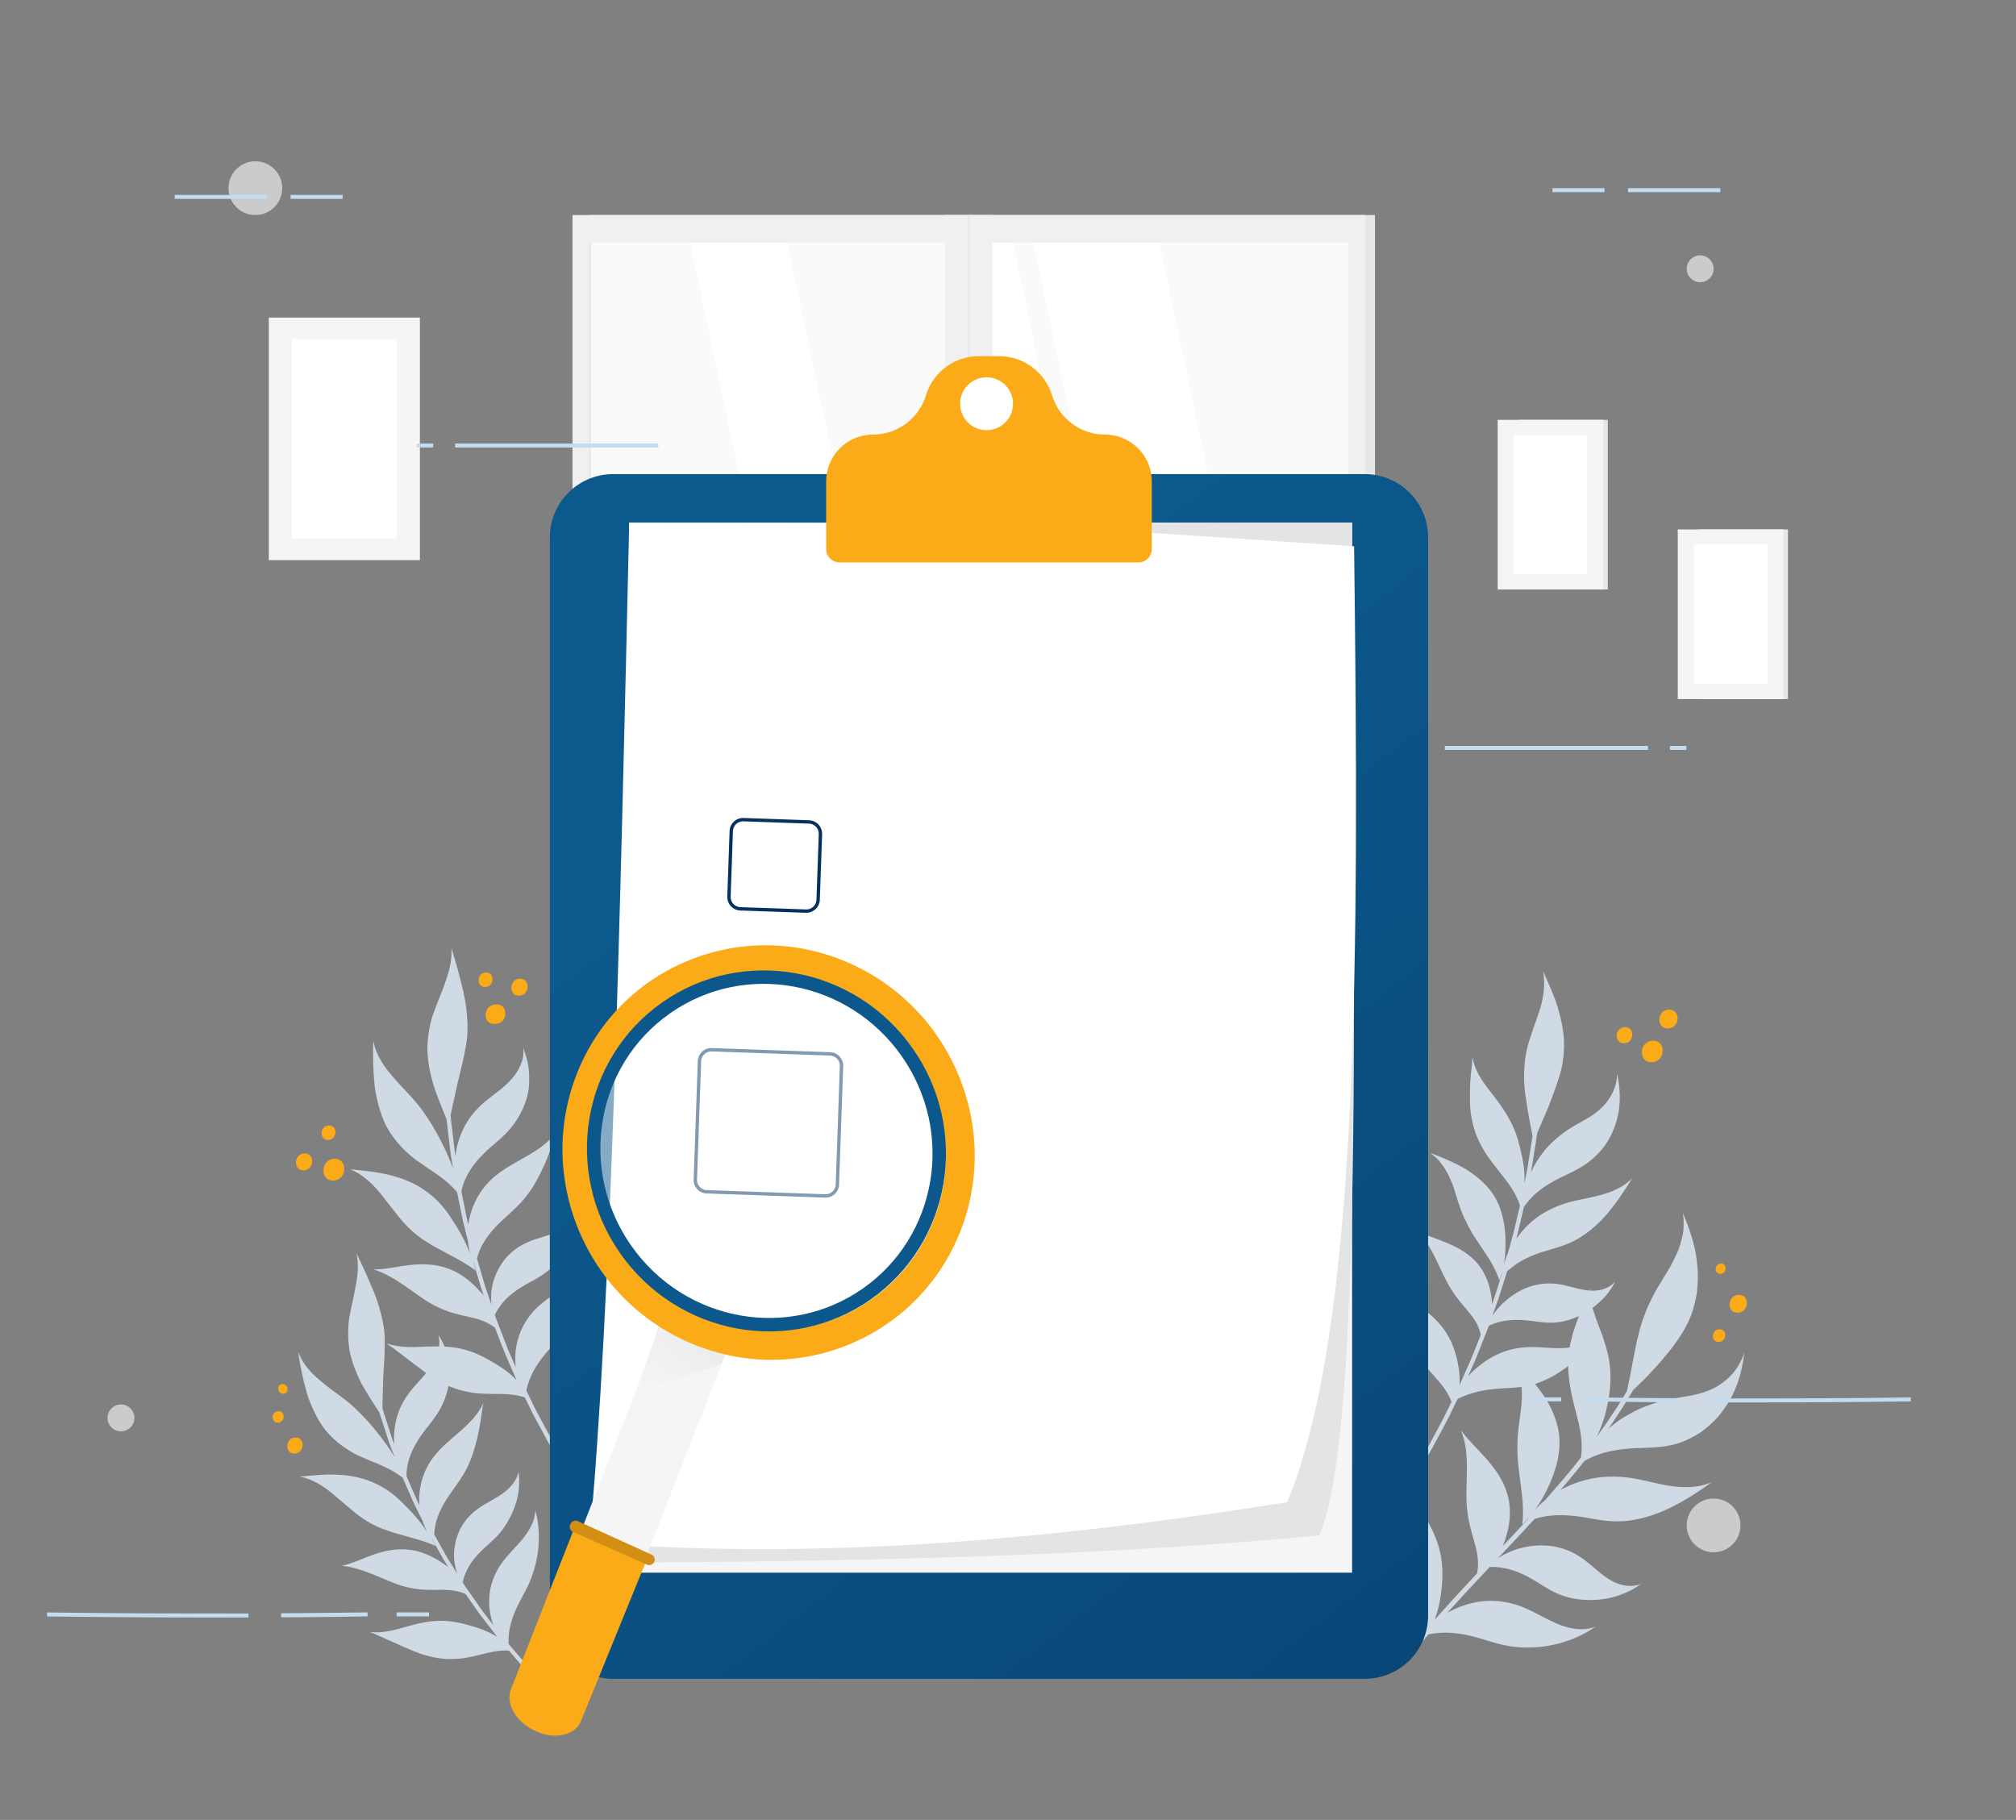 <svg width="288" height="260" viewBox="0 0 288 260" fill="none" xmlns="http://www.w3.org/2000/svg">
<rect x="0" y="0" width="288" height="260" fill="#808080" stroke="none"/>
<path d="M84.093 103.68L196.424 103.68V30.72L84.093 30.72L84.093 103.68Z" fill="#E7E7E7"/>
<path d="M81.784 103.68L195.006 103.68V30.72L81.784 30.72L81.784 103.68Z" fill="#F0F0F0"/>
<path d="M192.661 99.717V34.671L84.118 34.671V99.717H192.661Z" fill="#FAFAFA"/>
<path d="M179.34 99.717L165.619 34.671H147.62L161.342 99.717H179.34Z" fill="white"/>
<path d="M158.432 99.717L144.711 34.671H136.583L150.305 99.717H158.432Z" fill="white"/>
<path d="M126.185 99.717L112.463 34.671H98.579L112.313 99.717H126.185Z" fill="white"/>
<path d="M84.418 99.729V34.683H84.117V99.729H84.418Z" fill="#E7E7E7"/>
<path d="M135.028 103.68H141.776V30.72H135.028V103.68Z" fill="#F0F0F0"/>
<path d="M138.277 103.68H138.515V30.72H138.277V103.68Z" fill="#E7E7E7"/>
<path d="M216.83 84.214H229.686V59.982H216.83V84.214Z" fill="#E7E7E7"/>
<path d="M213.957 84.214H229.058V59.982H213.957V84.214Z" fill="#F5F5F5"/>
<path d="M226.751 82.069V62.151H216.253V82.069H226.751Z" fill="white"/>
<path d="M242.567 99.867H255.424V75.635H242.567V99.867Z" fill="#E7E7E7"/>
<path d="M239.682 99.867H254.783V75.635H239.682V99.867Z" fill="#F5F5F5"/>
<path d="M252.489 97.71V77.792H241.991V97.71H252.489Z" fill="white"/>
<path d="M38.399 80.024H59.985L59.985 45.369H38.399V80.024Z" fill="#F5F5F5"/>
<path d="M56.7 76.965V48.468H41.686V76.965H56.7Z" fill="white"/>
<path d="M36.48 30.72C38.6 30.72 40.319 29.001 40.319 26.88C40.319 24.759 38.6 23.04 36.48 23.04C34.359 23.04 32.639 24.759 32.639 26.88C32.639 29.001 34.359 30.72 36.48 30.72Z" fill="#CACBCC"/>
<path d="M17.28 204.48C18.341 204.48 19.201 203.62 19.201 202.56C19.201 201.5 18.341 200.64 17.28 200.64C16.22 200.64 15.361 201.5 15.361 202.56C15.361 203.62 16.22 204.48 17.28 204.48Z" fill="#CACBCC"/>
<path d="M244.8 221.76C246.921 221.76 248.64 220.041 248.64 217.92C248.64 215.799 246.921 214.08 244.8 214.08C242.68 214.08 240.96 215.799 240.96 217.92C240.96 220.041 242.68 221.76 244.8 221.76Z" fill="#CACBCC"/>
<path d="M242.88 40.32C243.941 40.32 244.8 39.46 244.8 38.4C244.8 37.34 243.941 36.48 242.88 36.48C241.82 36.48 240.96 37.34 240.96 38.4C240.96 39.46 241.82 40.32 242.88 40.32Z" fill="#CACBCC"/>
<path fill-rule="evenodd" clip-rule="evenodd" d="M81.459 174.905C80.888 175.379 80.223 175.743 79.549 176.023C78.189 176.588 76.737 176.865 75.358 177.468C74.534 177.826 73.716 178.33 72.983 178.995C71.798 180.057 70.911 181.549 70.435 183.213C70.162 184.244 70.097 185.339 70.192 186.377C70.192 186.377 70.053 185.968 69.846 185.355C69.743 185.048 69.622 184.691 69.492 184.307C69.36 183.925 69.223 183.516 69.109 183.1C68.624 181.443 68.141 179.786 68.141 179.786C68.37 178.82 68.803 177.948 69.305 177.165C69.809 176.382 70.4 175.684 71.025 175.04C71.571 174.486 72.15 173.97 72.727 173.441C73.016 173.177 73.3 172.911 73.586 172.635C73.876 172.357 74.162 172.071 74.439 171.77C75.12 171.033 75.715 170.226 76.233 169.388C76.491 168.97 76.73 168.543 76.951 168.114C77.171 167.685 77.37 167.253 77.58 166.818C77.988 165.947 78.335 165.074 78.652 164.205C78.81 163.77 78.961 163.336 79.107 162.904C79.25 162.473 79.429 162.038 79.585 161.609C79.106 162.29 78.495 162.895 77.84 163.438C77.177 163.983 76.438 164.471 75.689 164.917C74.191 165.812 72.607 166.583 71.193 167.651C70.772 167.968 70.36 168.32 69.97 168.706C69.59 169.091 69.23 169.51 68.897 169.966C68.391 170.659 67.959 171.437 67.618 172.277C67.284 173.115 67.003 174.023 66.906 174.948C66.906 174.948 66.834 174.656 66.726 174.217C66.635 173.775 66.515 173.184 66.395 172.594C66.154 171.413 65.914 170.233 65.914 170.233C65.97 169.932 66.039 169.643 66.121 169.363C66.213 169.082 66.316 168.81 66.43 168.548C66.656 168.023 66.923 167.534 67.22 167.076C67.814 166.16 68.528 165.365 69.279 164.634C69.828 164.1 70.44 163.594 71.056 163.057C71.669 162.521 72.278 161.956 72.839 161.305C73.519 160.521 74.104 159.618 74.572 158.629C75.069 157.633 75.4 156.556 75.526 155.525C75.597 155.006 75.597 154.496 75.606 153.993C75.61 153.49 75.575 152.996 75.507 152.512C75.374 151.544 75.092 150.618 74.752 149.749C74.949 151.368 74.144 152.998 73.026 154.21C71.938 155.453 70.626 156.274 69.374 157.308C68.621 157.937 67.894 158.665 67.229 159.538C66.211 160.929 65.409 162.767 65.103 164.733C65.085 164.871 65.076 165.011 65.063 165.15C65.063 165.15 65.048 165.059 65.023 164.9C64.994 164.741 64.963 164.513 64.933 164.238C64.868 163.689 64.782 162.958 64.695 162.226C64.609 161.494 64.522 160.762 64.457 160.213C64.424 159.939 64.398 159.71 64.389 159.549C64.377 159.388 64.37 159.296 64.37 159.296C64.59 158.297 64.81 157.297 65.031 156.294C65.137 155.798 65.242 155.302 65.349 154.804C65.472 154.309 65.595 153.812 65.719 153.314C65.931 152.448 66.145 151.584 66.316 150.714C66.397 150.28 66.478 149.844 66.56 149.405C66.637 148.967 66.698 148.526 66.738 148.081C66.841 147.007 66.781 145.926 66.689 144.852C66.608 143.779 66.43 142.711 66.192 141.66C66.079 141.135 65.923 140.612 65.806 140.094C65.683 139.575 65.547 139.058 65.405 138.542C65.12 137.509 64.805 136.477 64.491 135.436C64.557 136.39 64.449 137.336 64.236 138.266C64.128 138.731 63.995 139.192 63.843 139.647C63.684 140.101 63.527 140.551 63.373 140.994C63.052 141.877 62.688 142.748 62.341 143.633C62.168 144.075 61.998 144.521 61.841 144.974C61.691 145.427 61.572 145.888 61.463 146.357C61.205 147.486 61.069 148.663 61.052 149.841C61.079 151.617 61.45 153.356 61.928 155.036C62.484 156.712 63.161 158.329 63.792 159.894C63.792 159.894 64.002 161.672 64.213 163.449C64.266 163.894 64.319 164.338 64.369 164.754C64.435 165.168 64.497 165.555 64.551 165.886C64.657 166.549 64.728 166.991 64.728 166.991C64.519 166.35 64.266 165.711 63.979 165.08C63.694 164.448 63.42 163.819 63.1 163.208C62.257 161.537 61.268 159.908 60.235 158.49C59 156.82 57.519 155.46 56.277 154.01C55.651 153.292 55.029 152.532 54.5 151.661C54.235 151.226 53.993 150.764 53.786 150.266C53.591 149.768 53.443 149.234 53.336 148.657C53.32 149.165 53.305 149.671 53.29 150.176C53.296 150.682 53.301 151.187 53.306 151.695C53.33 152.718 53.387 153.773 53.491 154.82C53.535 155.343 53.619 155.867 53.725 156.388C53.827 156.91 53.946 157.43 54.086 157.944C54.37 158.973 54.717 159.98 55.207 160.926C55.514 161.488 55.863 162.029 56.238 162.53C56.603 163.019 56.991 163.478 57.39 163.901C58.047 164.589 58.709 165.173 59.416 165.697C60.125 166.221 60.839 166.691 61.54 167.159C62.225 167.613 62.898 168.079 63.528 168.591C64.16 169.103 64.736 169.665 65.292 170.302C65.292 170.302 65.653 172.072 66.013 173.841C66.096 174.285 66.208 174.722 66.311 175.133C66.412 175.543 66.507 175.927 66.588 176.256C66.751 176.913 66.859 177.351 66.859 177.351C66.921 178.002 67.033 178.643 67.208 179.251C66.688 177.829 65.986 176.423 65.118 175.058C64.199 173.55 63.154 172.042 61.731 170.848C60.862 170.129 59.975 169.532 58.999 169.058C58.034 168.583 57.023 168.222 56.021 167.957C54.01 167.421 52.003 167.239 50.009 167.044C51.68 167.681 53.101 168.999 54.264 170.397C54.556 170.747 54.829 171.105 55.105 171.463C55.384 171.819 55.664 172.176 55.942 172.532C56.492 173.241 57.031 173.938 57.6 174.578C58.288 175.35 59.004 176.036 59.802 176.63C61.082 177.597 62.441 178.311 63.83 179.045C65.196 179.78 66.672 180.536 67.946 181.521C67.84 181.078 67.707 180.637 67.558 180.197C67.609 180.308 67.659 180.418 67.708 180.528C67.708 180.528 68.042 181.671 68.376 182.813C68.541 183.385 68.707 183.957 68.858 184.377C69.001 184.8 69.097 185.082 69.097 185.082C68.865 184.8 68.624 184.523 68.364 184.263C67.218 183.03 65.839 181.922 64.198 181.289C63.232 180.916 62.26 180.726 61.322 180.652C60.39 180.576 59.477 180.62 58.61 180.717C56.864 180.908 55.209 181.332 53.378 181.368C54.139 181.582 54.867 181.911 55.577 182.304C56.306 182.692 57.015 183.146 57.712 183.619C59.095 184.558 60.399 185.586 61.721 186.325C62.123 186.546 62.525 186.74 62.916 186.909C63.291 187.079 63.667 187.225 64.04 187.357C65.255 187.784 66.442 187.983 67.656 188.285C68.174 188.416 68.699 188.58 69.207 188.805C69.727 189.025 70.237 189.304 70.704 189.671C70.704 189.671 70.887 190.143 71.16 190.852C71.44 191.558 71.78 192.512 72.178 193.443C72.985 195.3 73.793 197.158 73.793 197.158C73.003 196.341 72.055 195.606 71.041 194.982C69.525 194.048 67.959 193.215 66.293 192.785C64.32 192.272 62.451 192.313 60.673 192.386C58.889 192.456 57.144 192.57 55.207 191.926C55.959 192.413 56.653 192.96 57.387 193.514C58.109 194.066 58.85 194.633 59.603 195.209C60.343 195.771 61.095 196.322 61.862 196.82C62.631 197.317 63.456 197.744 64.271 198.087C65.267 198.497 66.237 198.747 67.158 198.909C68.678 199.163 70.056 199.131 71.499 199.142C72.654 199.156 73.836 199.252 74.977 199.633C74.977 199.633 75.315 200.329 75.823 201.373C76.066 201.9 76.397 202.49 76.741 203.129C77.085 203.767 77.453 204.448 77.821 205.128C78.005 205.468 78.189 205.809 78.37 206.144C78.556 206.476 78.755 206.794 78.939 207.106C79.311 207.729 79.659 208.31 79.957 208.808C80.552 209.804 80.949 210.468 80.949 210.468L81.477 210.137C81.477 210.137 81.056 209.434 80.426 208.379C79.8 207.322 78.929 205.933 78.177 204.477C77.404 203.032 76.596 201.606 76.085 200.488C75.548 199.383 75.189 198.646 75.189 198.646C75.59 196.699 76.569 195.074 77.695 193.665C78.641 192.49 79.721 191.454 80.621 190.251C80.897 189.884 81.152 189.501 81.403 189.098C81.658 188.693 81.898 188.273 82.12 187.842C82.564 186.98 82.937 186.074 83.224 185.153C83.367 184.695 83.487 184.233 83.583 183.772C83.686 183.309 83.783 182.84 83.846 182.379C83.976 181.456 84.008 180.552 83.934 179.696C83.631 181.211 82.401 182.55 81.092 183.554C79.778 184.574 78.291 185.385 77.02 186.521C76.255 187.201 75.553 188.03 74.988 188.99C74.074 190.532 73.561 192.426 73.614 194.307C73.616 194.647 73.641 194.986 73.675 195.325C73.675 195.325 73.478 194.871 73.183 194.192C73.035 193.851 72.862 193.455 72.677 193.03C72.492 192.605 72.328 192.138 72.146 191.679C71.79 190.756 71.435 189.834 71.168 189.142C71.035 188.796 70.924 188.508 70.846 188.306C70.775 188.102 70.735 187.985 70.735 187.985C70.719 187.932 70.704 187.881 70.688 187.828C71.59 186.003 72.956 184.836 74.42 183.925C75.543 183.231 76.742 182.687 77.814 181.907C78.477 181.427 79.094 180.846 79.678 180.186C80.267 179.525 80.802 178.79 81.252 178.012C81.701 177.239 82.055 176.423 82.292 175.612C82.352 175.409 82.402 175.207 82.449 175.004C82.502 174.8 82.546 174.597 82.584 174.396C82.658 173.992 82.7 173.595 82.708 173.21C82.486 173.852 82.025 174.434 81.459 174.905Z" fill="#CFDAE4"/>
<path fill-rule="evenodd" clip-rule="evenodd" d="M72.702 235.811C72.702 235.811 73.176 236.363 73.886 237.191C74.232 237.614 74.68 238.066 75.148 238.561C75.224 238.641 75.305 238.726 75.382 238.807L76.129 238.742C75.294 237.869 74.489 237.035 73.913 236.323C73.161 235.448 72.66 234.864 72.66 234.864C72.557 233.003 73.078 231.294 73.779 229.756C74.371 228.471 75.118 227.283 75.669 225.991C75.838 225.596 75.984 225.194 76.123 224.773C76.267 224.349 76.394 223.915 76.503 223.476C76.721 222.598 76.867 221.7 76.931 220.809C76.964 220.366 76.976 219.926 76.965 219.493C76.962 219.055 76.955 218.611 76.918 218.185C76.847 217.329 76.692 216.514 76.449 215.768C76.482 217.186 75.638 218.661 74.656 219.857C73.674 221.069 72.489 222.137 71.579 223.447C71.03 224.233 70.572 225.142 70.269 226.14C69.777 227.745 69.728 229.59 70.214 231.286C70.295 231.595 70.395 231.898 70.505 232.198C70.505 232.198 70.221 231.831 69.794 231.28C69.581 231.005 69.333 230.684 69.066 230.34C68.799 229.996 68.547 229.606 68.278 229.228C67.746 228.466 67.216 227.705 66.818 227.133C66.619 226.848 66.453 226.61 66.337 226.443C66.228 226.272 66.165 226.174 66.165 226.174L66.088 226.04C66.514 224.174 67.512 222.814 68.654 221.668C69.531 220.793 70.511 220.038 71.326 219.099C71.83 218.521 72.271 217.864 72.669 217.143C73.073 216.418 73.412 215.641 73.667 214.845C73.923 214.054 74.084 213.248 74.139 212.472C74.16 212.087 74.172 211.701 74.168 211.322C74.158 210.945 74.121 210.581 74.054 210.235C73.974 210.855 73.666 211.474 73.239 212.016C72.809 212.562 72.273 213.03 71.713 213.424C70.584 214.22 69.311 214.776 68.171 215.611C67.491 216.108 66.845 216.737 66.311 217.496C65.447 218.71 64.945 220.258 64.859 221.882C64.831 222.881 65.008 223.894 65.32 224.823C65.32 224.823 65.105 224.479 64.783 223.964C64.621 223.706 64.433 223.405 64.232 223.083C64.028 222.763 63.814 222.418 63.623 222.061C62.832 220.646 62.041 219.231 62.041 219.231C62.047 218.3 62.269 217.41 62.57 216.592C62.873 215.772 63.274 215.013 63.719 214.3C64.108 213.683 64.536 213.096 64.96 212.499C65.377 211.905 65.807 211.295 66.204 210.636C67.18 209.018 67.751 207.247 68.148 205.535C68.364 204.67 68.524 203.816 68.657 202.974C68.718 202.557 68.778 202.138 68.84 201.719C68.892 201.305 68.983 200.88 69.052 200.466C68.391 201.872 67.289 203.085 66.063 204.184C64.851 205.279 63.537 206.284 62.437 207.53C62.11 207.9 61.797 208.301 61.511 208.73C61.237 209.155 60.987 209.608 60.77 210.089C60.439 210.823 60.195 211.619 60.045 212.457C59.904 213.291 59.82 214.183 59.922 215.049C59.922 215.049 59.796 214.795 59.607 214.415C59.438 214.026 59.211 213.508 58.985 212.989C58.532 211.952 58.08 210.915 58.08 210.915C58.073 210.628 58.079 210.35 58.1 210.077C58.131 209.8 58.175 209.53 58.229 209.268C58.338 208.741 58.491 208.242 58.678 207.766C59.052 206.812 59.559 205.949 60.114 205.14C60.519 204.55 60.99 203.973 61.461 203.369C61.928 202.766 62.388 202.138 62.789 201.443C63.276 200.605 63.653 199.679 63.91 198.7C64.199 197.707 64.321 196.673 64.261 195.72C64.239 195.238 64.148 194.778 64.075 194.321C63.997 193.865 63.884 193.424 63.742 192.998C63.461 192.145 63.047 191.354 62.592 190.623C63.038 192.057 62.563 193.667 61.729 194.962C60.935 196.279 59.868 197.256 58.891 198.423C58.305 199.131 57.761 199.928 57.301 200.849C56.615 202.307 56.208 204.144 56.287 206.012C56.297 206.142 56.315 206.273 56.329 206.403C56.329 206.403 56.298 206.322 56.245 206.181C56.188 206.04 56.116 205.836 56.04 205.588C55.88 205.095 55.666 204.436 55.453 203.778C55.24 203.119 55.027 202.461 54.867 201.967C54.786 201.72 54.72 201.514 54.684 201.367C54.645 201.221 54.623 201.137 54.623 201.137C54.651 200.176 54.679 199.216 54.707 198.253C54.718 197.778 54.729 197.302 54.74 196.826C54.771 196.348 54.801 195.869 54.833 195.39C54.884 194.556 54.937 193.724 54.949 192.896L54.95 192.275L54.961 191.65C54.962 191.234 54.948 190.818 54.914 190.402C54.839 189.396 54.607 188.412 54.356 187.437C54.117 186.46 53.791 185.502 53.409 184.568C53.226 184.1 52.997 183.64 52.816 183.178C52.626 182.717 52.426 182.258 52.219 181.801C51.805 180.886 51.364 179.974 50.922 179.051C51.121 179.928 51.158 180.821 51.094 181.715C51.042 182.609 50.835 183.507 50.695 184.374C50.532 185.243 50.328 186.106 50.142 186.982C50.049 187.42 49.96 187.861 49.884 188.307C49.816 188.751 49.782 189.197 49.755 189.651C49.698 190.74 49.763 191.857 49.937 192.954C50.258 194.599 50.896 196.152 51.621 197.627C52.429 199.083 53.338 200.459 54.196 201.792C54.196 201.792 54.714 203.393 55.232 204.994C55.363 205.394 55.493 205.794 55.615 206.169C55.755 206.537 55.885 206.881 55.997 207.176C56.221 207.766 56.369 208.16 56.369 208.16C56.056 207.609 55.701 207.068 55.318 206.541C54.936 206.013 54.571 205.481 54.163 204.976C53.081 203.586 51.867 202.259 50.667 201.123C49.235 199.79 47.617 198.781 46.227 197.635C45.526 197.069 44.822 196.462 44.184 195.734C43.866 195.371 43.563 194.977 43.286 194.544C43.023 194.108 42.8 193.63 42.606 193.105C42.675 193.585 42.744 194.063 42.813 194.541C42.904 195.015 42.995 195.488 43.086 195.964C43.283 196.92 43.517 197.901 43.793 198.866C43.922 199.35 44.093 199.826 44.284 200.296C44.472 200.767 44.675 201.234 44.896 201.691C45.342 202.603 45.841 203.486 46.465 204.283C46.853 204.753 47.276 205.194 47.714 205.594C48.142 205.984 48.585 206.341 49.031 206.662C49.765 207.183 50.479 207.605 51.232 207.96C51.985 208.313 52.733 208.615 53.468 208.916C54.185 209.207 54.893 209.51 55.57 209.862C56.249 210.214 56.883 210.623 57.522 211.1C57.522 211.1 58.201 212.655 58.88 214.211C59.213 214.992 59.622 215.737 59.895 216.312C60.178 216.882 60.367 217.262 60.367 217.262C60.556 217.847 60.788 218.413 61.073 218.935C60.307 217.736 59.377 216.588 58.302 215.509C57.155 214.305 55.901 213.118 54.354 212.292C53.41 211.796 52.484 211.41 51.494 211.155C50.514 210.896 49.514 210.751 48.54 210.691C46.584 210.568 44.699 210.768 42.822 210.952C44.488 211.243 46.054 212.211 47.396 213.297C47.733 213.569 48.054 213.851 48.379 214.132C48.708 214.411 49.037 214.69 49.364 214.967C50.013 215.521 50.648 216.065 51.301 216.549C52.089 217.132 52.882 217.628 53.741 218.018C55.117 218.658 56.511 219.045 57.936 219.438C59.337 219.839 60.854 220.224 62.227 220.86C62.037 220.476 61.822 220.1 61.593 219.728C61.663 219.82 61.732 219.91 61.801 220C61.801 220 62.347 220.977 62.893 221.954C63.164 222.443 63.435 222.932 63.667 223.283C63.889 223.639 64.038 223.876 64.038 223.876C63.765 223.668 63.484 223.467 63.189 223.284C61.878 222.4 60.384 221.671 58.744 221.428C57.779 221.285 56.845 221.31 55.969 221.434C55.099 221.554 54.271 221.78 53.496 222.045C51.934 222.576 50.505 223.305 48.83 223.705C49.574 223.753 50.313 223.913 51.047 224.135C51.801 224.348 52.55 224.624 53.292 224.92C54.767 225.506 56.182 226.188 57.555 226.591C57.972 226.709 58.383 226.803 58.78 226.876C59.161 226.952 59.538 227.006 59.908 227.049C61.115 227.182 62.244 227.108 63.42 227.121C63.922 227.129 64.437 227.165 64.95 227.26C65.475 227.346 66.003 227.487 66.512 227.719C66.512 227.719 66.784 228.109 67.193 228.695C67.608 229.275 68.129 230.073 68.706 230.83C69.871 232.336 71.037 233.841 71.037 233.841C70.129 233.281 69.096 232.829 68.026 232.492C66.423 231.99 64.809 231.575 63.187 231.549C61.267 231.516 59.565 231.961 57.952 232.416C56.331 232.868 54.763 233.348 52.839 233.161C53.641 233.454 54.399 233.816 55.201 234.17C55.993 234.525 56.803 234.889 57.627 235.258C58.436 235.616 59.253 235.96 60.07 236.25C60.889 236.539 61.749 236.746 62.575 236.877C63.584 237.029 64.529 237.038 65.407 236.976C66.855 236.861 68.099 236.516 69.419 236.187C70.475 235.928 71.574 235.736 72.702 235.811Z" fill="#CFDAE4"/>
<path fill-rule="evenodd" clip-rule="evenodd" d="M70.85 143.503L70.668 143.519C68.91 143.673 68.936 146.433 70.71 146.278L70.892 146.262C72.65 146.108 72.625 143.348 70.85 143.503Z" fill="#FBAB18"/>
<path fill-rule="evenodd" clip-rule="evenodd" d="M69.35 138.933C68.032 139.048 68.051 141.117 69.382 141.001C70.699 140.886 70.68 138.816 69.35 138.933Z" fill="#FBAB18"/>
<path fill-rule="evenodd" clip-rule="evenodd" d="M74.191 139.821C72.654 139.956 72.676 142.37 74.228 142.234C75.765 142.099 75.743 139.685 74.191 139.821Z" fill="#FBAB18"/>
<path fill-rule="evenodd" clip-rule="evenodd" d="M47.668 165.547C45.691 165.72 45.719 168.826 47.716 168.651C49.693 168.478 49.664 165.373 47.668 165.547Z" fill="#FBAB18"/>
<path fill-rule="evenodd" clip-rule="evenodd" d="M43.42 164.78C41.882 164.915 41.904 167.329 43.457 167.193C44.994 167.058 44.972 164.644 43.42 164.78Z" fill="#FBAB18"/>
<path fill-rule="evenodd" clip-rule="evenodd" d="M46.917 160.787C45.6 160.902 45.618 162.972 46.949 162.855C48.266 162.74 48.248 160.671 46.917 160.787Z" fill="#FBAB18"/>
<path fill-rule="evenodd" clip-rule="evenodd" d="M42.12 205.36C40.658 205.488 40.679 207.784 42.155 207.655C43.617 207.527 43.596 205.231 42.12 205.36Z" fill="#FBAB18"/>
<path fill-rule="evenodd" clip-rule="evenodd" d="M39.724 201.606C38.68 201.697 38.696 203.337 39.75 203.245C40.794 203.153 40.779 201.514 39.724 201.606Z" fill="#FBAB18"/>
<path fill-rule="evenodd" clip-rule="evenodd" d="M39.747 198.367L39.758 198.493C39.831 199.328 41.143 199.316 41.069 198.473L41.058 198.347C40.985 197.512 39.673 197.524 39.747 198.367Z" fill="#FBAB18"/>
<path fill-rule="evenodd" clip-rule="evenodd" d="M228.815 184.237C228.099 184.425 227.352 184.425 226.64 184.33C225.215 184.136 223.888 183.605 222.43 183.421C221.562 183.307 220.614 183.327 219.651 183.516C218.101 183.812 216.568 184.587 215.292 185.665C214.459 186.329 213.744 187.131 213.195 187.978C213.195 187.978 213.335 187.583 213.546 186.992C213.748 186.397 214.056 185.617 214.298 184.816C214.8 183.218 215.303 181.621 215.303 181.621C216.036 180.961 216.782 180.429 217.583 179.999C218.382 179.568 219.218 179.233 220.061 178.947C221.516 178.459 223.067 178.135 224.536 177.432C226.349 176.575 228.044 175.18 229.445 173.582C230.136 172.779 230.779 171.925 231.397 171.043C232.017 170.162 232.614 169.253 233.16 168.327C231.887 169.654 230.124 170.34 228.449 170.78C226.764 171.218 225.054 171.447 223.404 171.982C222.913 172.14 222.422 172.331 221.933 172.555C221.434 172.778 220.939 173.034 220.455 173.326C219.719 173.773 219.018 174.308 218.375 174.919C217.725 175.527 217.165 176.219 216.614 176.958C216.614 176.958 216.691 176.676 216.807 176.253C216.907 175.826 217.041 175.257 217.174 174.688C217.441 173.55 217.709 172.412 217.709 172.412C217.88 172.168 218.061 171.936 218.246 171.716C218.423 171.494 218.608 171.283 218.799 171.083C219.18 170.683 219.587 170.325 220.012 169.998C220.863 169.343 221.787 168.815 222.727 168.336C224.126 167.641 225.574 167.052 226.997 165.976C227.846 165.326 228.672 164.497 229.369 163.504C230.046 162.506 230.587 161.34 230.925 160.177C231.091 159.592 231.236 159.006 231.301 158.419C231.37 157.833 231.4 157.251 231.396 156.678C231.386 155.532 231.255 154.425 231.01 153.395C231.02 155.29 230.017 157.094 228.801 158.267C227.543 159.479 226.102 160.116 224.718 160.939C223.878 161.439 223.05 162.025 222.249 162.739C220.914 163.876 219.693 165.41 218.877 167.141C218.814 167.263 218.758 167.388 218.699 167.512C218.699 167.512 218.717 167.424 218.747 167.27C218.78 167.117 218.818 166.897 218.858 166.632C218.941 166.102 219.053 165.396 219.164 164.69C219.276 163.984 219.388 163.278 219.471 162.748C219.514 162.483 219.548 162.262 219.564 162.106C219.582 161.951 219.593 161.862 219.593 161.862C219.997 160.956 220.395 160.041 220.788 159.115C220.982 158.651 221.176 158.185 221.371 157.719C221.545 157.247 221.72 156.774 221.895 156.299C222.5 154.638 223.136 152.936 223.326 151.132C223.45 150.043 223.48 148.942 223.363 147.852C223.238 146.762 223.02 145.687 222.743 144.649C222.481 143.611 222.1 142.607 221.697 141.627C221.296 140.647 220.866 139.691 220.438 138.746C220.617 139.648 220.631 140.576 220.539 141.495C220.439 142.414 220.274 143.322 219.986 144.189C219.714 145.057 219.401 145.901 219.104 146.746C218.956 147.169 218.812 147.591 218.679 148.017C218.54 148.442 218.395 148.871 218.278 149.307C217.991 150.354 217.822 151.435 217.767 152.524C217.638 154.164 217.78 155.795 218.065 157.429C218.284 159.056 218.634 160.685 218.932 162.299C218.932 162.299 218.663 163.997 218.395 165.695C218.328 166.119 218.26 166.543 218.197 166.942C218.119 167.337 218.047 167.706 217.985 168.022C217.861 168.655 217.778 169.077 217.778 169.077C217.802 168.429 217.784 167.773 217.731 167.119C217.677 166.464 217.552 165.807 217.422 165.168C217.066 163.422 216.6 161.736 215.822 160.267C214.929 158.537 213.843 157.136 212.747 155.746C212.22 155.057 211.699 154.354 211.276 153.586C211.064 153.202 210.877 152.802 210.727 152.38C210.565 151.957 210.428 151.511 210.342 151.036C210.314 151.449 210.285 151.86 210.257 152.271C210.212 152.682 210.167 153.092 210.122 153.504C210.043 154.336 209.994 155.195 209.99 156.058C209.995 156.919 209.973 157.791 210.074 158.67C210.16 159.547 210.343 160.43 210.609 161.303C210.762 161.822 210.959 162.339 211.187 162.836C211.41 163.322 211.66 163.795 211.928 164.247C212.363 164.985 212.863 165.662 213.348 166.305C213.831 166.948 214.332 167.563 214.82 168.187C215.297 168.795 215.757 169.422 216.159 170.091C216.561 170.759 216.917 171.472 217.13 172.237C217.13 172.237 216.734 173.926 216.337 175.614C216.144 176.46 215.889 177.289 215.725 177.919C215.553 178.546 215.438 178.964 215.438 178.964C215.181 179.536 214.985 180.126 214.832 180.713C215.078 179.278 215.135 177.767 215.036 176.257C214.902 174.59 214.534 172.879 213.753 171.374C212.788 169.549 211.185 168.138 209.527 167.113C207.853 166.08 206.065 165.377 204.286 164.691C205.637 165.599 206.544 166.987 207.176 168.419C207.334 168.776 207.481 169.139 207.611 169.503C207.733 169.864 207.847 170.227 207.959 170.59C208.183 171.316 208.4 172.041 208.662 172.747C208.977 173.599 209.369 174.421 209.764 175.201C210.43 176.473 211.262 177.637 212.099 178.881C212.953 180.125 213.698 181.442 214.212 182.916C214.364 182.506 214.492 182.082 214.608 181.652C214.589 181.768 214.571 181.882 214.553 181.996C214.553 181.996 214.21 183.087 213.867 184.178C213.696 184.723 213.527 185.269 213.376 185.671C213.232 186.075 213.136 186.344 213.136 186.344C213.128 185.995 213.108 185.648 213.063 185.303C212.853 183.698 212.294 182.087 211.296 180.786C210.113 179.25 208.497 178.335 206.94 177.663C205.377 176.989 203.79 176.523 202.212 175.735C202.771 176.211 203.254 176.757 203.685 177.349C204.1 177.937 204.463 178.57 204.802 179.223C205.467 180.517 206.043 181.896 206.695 183.11C206.884 183.473 207.087 183.822 207.296 184.152C207.491 184.473 207.699 184.783 207.911 185.084C208.606 186.063 209.4 186.897 210.144 187.847C210.461 188.254 210.761 188.696 211.011 189.177C211.25 189.654 211.432 190.169 211.528 190.729C211.528 190.729 211.348 191.181 211.078 191.859C210.802 192.533 210.463 193.446 210.074 194.337C209.288 196.116 208.501 197.895 208.501 197.895C208.567 196.792 208.464 195.646 208.224 194.555C207.91 192.94 207.274 191.338 206.352 190.019C205.249 188.45 203.848 187.366 202.485 186.375C201.136 185.391 199.698 184.438 198.538 183.024C198.857 183.702 199.139 184.413 199.361 185.131C199.583 185.849 199.783 186.589 199.998 187.351C200.208 188.103 200.428 188.871 200.684 189.632C200.938 190.393 201.193 191.133 201.533 191.854C201.943 192.725 202.431 193.513 202.938 194.234C203.77 195.412 204.739 196.392 205.609 197.424C206.315 198.258 206.966 199.18 207.36 200.27C207.36 200.27 207.034 200.937 206.545 201.939C206.06 202.943 205.329 204.237 204.636 205.551C204.461 205.879 204.286 206.206 204.113 206.529C203.936 206.849 203.748 207.155 203.574 207.457C203.222 208.058 202.894 208.619 202.612 209.099C202.049 210.061 201.673 210.702 201.673 210.702L202.188 211.017C202.188 211.017 202.589 210.331 203.192 209.303C203.79 208.272 204.62 206.915 205.348 205.501C206.093 204.097 206.869 202.709 207.369 201.626C207.892 200.555 208.24 199.84 208.24 199.84C210.01 198.982 211.761 198.59 213.531 198.424C215.007 198.286 216.482 198.312 217.989 198.032C218.914 197.864 219.846 197.565 220.762 197.146C221.683 196.729 222.598 196.197 223.476 195.561C223.913 195.246 224.338 194.904 224.749 194.541C225.153 194.176 225.526 193.782 225.889 193.375C226.61 192.558 227.254 191.672 227.79 190.754C226.517 192.1 224.714 192.564 223.095 192.602C221.452 192.647 219.876 192.374 218.167 192.452C217.149 192.497 216.079 192.687 215.03 193.04C213.329 193.602 211.772 194.641 210.41 195.907C210.168 196.135 209.942 196.377 209.723 196.624C209.723 196.624 209.917 196.185 210.208 195.527C210.353 195.198 210.523 194.814 210.705 194.403C210.887 193.992 211.053 193.542 211.234 193.098C211.589 192.207 211.943 191.316 212.21 190.647C212.342 190.313 212.453 190.035 212.531 189.839C212.602 189.642 212.643 189.53 212.643 189.53C212.663 189.48 212.682 189.432 212.702 189.382C214.468 188.573 216.221 188.466 217.895 188.609C219.178 188.72 220.427 188.994 221.74 188.961C222.545 188.939 223.409 188.797 224.262 188.525C225.111 188.251 225.966 187.853 226.788 187.336C227.607 186.824 228.385 186.186 229.074 185.465C229.775 184.747 230.316 183.926 230.758 183.081C230.225 183.673 229.532 184.053 228.815 184.237Z" fill="#CFDAE4"/>
<path fill-rule="evenodd" clip-rule="evenodd" d="M247.399 196.363C246.598 197.219 245.671 197.897 244.756 198.358C243.806 198.821 242.874 199.086 241.955 199.285C241.036 199.483 240.13 199.614 239.191 199.77C238.059 199.966 236.917 200.26 235.733 200.673C234.771 200.994 233.795 201.427 232.86 201.96C231.897 202.473 230.984 203.094 230.136 203.798C230.013 203.896 229.896 204.001 229.777 204.103C229.777 204.103 229.836 204.019 229.939 203.872C230.043 203.726 230.194 203.518 230.361 203.26C230.7 202.746 231.153 202.062 231.606 201.377C232.045 200.683 232.466 199.979 232.79 199.455C233.117 198.933 233.314 198.573 233.314 198.573C234.13 197.782 234.994 196.999 235.766 196.141C236.161 195.712 236.557 195.283 236.953 194.853C237.341 194.413 237.708 193.956 238.088 193.498C238.413 193.095 238.759 192.698 239.066 192.274C239.372 191.851 239.676 191.42 239.97 190.979C240.579 190.107 241.057 189.148 241.482 188.149C241.75 187.549 241.926 186.912 242.084 186.272C242.232 185.63 242.385 184.992 242.445 184.333C242.566 183.016 242.609 181.711 242.435 180.427C242.196 177.877 241.331 175.492 240.414 173.31C240.496 173.829 240.531 174.357 240.527 174.886C240.514 175.414 240.501 175.944 240.374 176.462C240.264 176.982 240.124 177.494 239.965 177.993C239.882 178.242 239.808 178.489 239.705 178.73C239.6 178.97 239.491 179.207 239.38 179.439C239.157 179.904 238.925 180.356 238.69 180.801C238.464 181.247 238.168 181.674 237.915 182.104C237.653 182.533 237.397 182.959 237.154 183.388C236.885 183.812 236.624 184.238 236.386 184.674C235.843 185.73 235.282 186.808 234.904 187.946C234.566 188.79 234.311 189.657 234.102 190.545C233.853 191.419 233.679 192.324 233.505 193.235C233.307 194.137 233.158 195.066 232.984 195.988C232.793 196.901 232.625 197.83 232.416 198.74C232.416 198.74 232.16 199.159 231.775 199.787C231.582 200.101 231.358 200.468 231.117 200.861C230.863 201.245 230.592 201.655 230.321 202.065C230.048 202.474 229.783 202.888 229.52 203.267C229.254 203.643 229.005 203.994 228.792 204.295C228.366 204.897 228.082 205.299 228.082 205.299C228.743 203.969 229.247 202.522 229.549 201.064C229.784 200.086 229.923 199.083 230.01 198.113C230.108 197.147 230.085 196.18 229.994 195.267C229.901 194.196 229.65 193.175 229.362 192.207C229.219 191.724 229.066 191.254 228.91 190.793C228.736 190.336 228.564 189.883 228.391 189.43C228.057 188.548 227.747 187.67 227.482 186.779C227.359 186.334 227.265 185.887 227.218 185.436C227.173 184.985 227.118 184.528 227.152 184.063C227.009 184.434 226.889 184.804 226.733 185.174C226.573 185.543 226.412 185.913 226.25 186.285C225.967 187.04 225.593 187.828 225.319 188.643C225.029 189.456 224.715 190.3 224.524 191.195C224.27 192.079 224.134 193.016 224.055 193.994C224.008 194.578 224.008 195.184 224.047 195.788C224.093 196.381 224.134 196.966 224.214 197.545C224.488 199.443 224.997 201.177 225.432 202.938C225.654 203.802 225.806 204.66 225.898 205.546C225.985 206.43 225.995 207.335 225.842 208.239C225.842 208.239 224.618 209.803 223.328 211.316C222.042 212.833 220.716 214.319 220.716 214.319C220.158 214.777 219.651 215.28 219.196 215.808C220.184 214.46 221.019 212.94 221.664 211.317C222.372 209.535 222.875 207.614 222.78 205.664C222.74 204.494 222.449 203.341 222.043 202.269C221.632 201.194 221.087 200.188 220.447 199.259C219.174 197.399 217.626 195.831 216.076 194.293C217.09 195.836 217.451 197.66 217.412 199.389C217.411 200.259 217.312 201.112 217.197 201.959C217.09 202.809 216.969 203.655 216.877 204.497C216.775 205.515 216.763 206.538 216.777 207.56C216.799 208.39 216.878 209.212 216.981 210.041C217.076 210.868 217.194 211.699 217.306 212.551C217.537 214.251 217.668 216.019 217.477 217.801C217.835 217.448 218.175 217.069 218.505 216.678C218.429 216.79 218.354 216.899 218.279 217.009C218.279 217.009 217.386 217.974 216.493 218.938C215.593 219.899 214.693 220.859 214.693 220.859C214.847 220.487 214.989 220.109 215.103 219.723C215.658 217.947 215.9 216.008 215.507 214.142C215.047 211.937 213.854 210.179 212.591 208.706C211.322 207.224 209.919 205.946 208.7 204.333C209.026 205.111 209.236 205.925 209.369 206.76C209.492 207.598 209.539 208.458 209.553 209.325C209.581 211.041 209.43 212.787 209.502 214.401C209.519 214.887 209.557 215.361 209.613 215.816C209.659 216.256 209.726 216.686 209.803 217.109C210.058 218.483 210.489 219.742 210.832 221.086C211.118 222.235 211.281 223.493 211.006 224.777C211.006 224.777 209.48 226.421 207.953 228.065C206.433 229.716 204.95 231.405 204.95 231.405C205.406 230.225 205.702 228.919 205.865 227.625C206.122 225.694 206.158 223.718 205.759 221.868C205.283 219.683 204.295 217.882 203.314 216.188C202.342 214.494 201.29 212.843 200.817 210.717C200.763 212.555 200.4 214.412 200.089 216.36C199.766 218.3 199.487 220.295 199.586 222.231C199.651 223.394 199.858 224.482 200.127 225.486C200.579 227.13 201.265 228.521 201.898 229.979C202.405 231.15 202.838 232.386 202.958 233.711C202.958 233.711 201.99 234.848 200.744 236.412H201.634C202.995 234.724 204.063 233.488 204.063 233.488C206.245 233.037 208.317 233.261 210.263 233.739C211.888 234.143 213.457 234.747 215.12 235.074C216.13 235.276 217.209 235.374 218.313 235.367C219.414 235.362 220.535 235.254 221.664 235.027C222.779 234.809 223.88 234.474 224.941 234.027C225.99 233.591 227.003 233.033 227.917 232.395C226.078 233.094 224.05 232.666 222.358 231.931C220.642 231.198 219.089 230.177 217.29 229.491C216.214 229.08 215.021 228.803 213.771 228.719C211.761 228.575 209.647 229.006 207.74 229.903C207.396 230.063 207.059 230.241 206.736 230.435C206.736 230.435 208.205 228.799 209.702 227.19C211.204 225.585 212.705 223.979 212.705 223.979L212.835 223.851C215.079 223.801 216.951 224.515 218.631 225.452C219.915 226.172 221.089 227.048 222.456 227.649C224.134 228.393 226.215 228.725 228.368 228.532C230.507 228.343 232.704 227.558 234.423 226.292C233.588 226.61 232.69 226.635 231.863 226.455C231.032 226.278 230.268 225.897 229.588 225.442C228.22 224.525 227.11 223.317 225.703 222.396C224.866 221.844 223.885 221.39 222.804 221.105C221.07 220.643 219.111 220.673 217.252 221.162C216.082 221.459 214.968 221.97 214 222.606C214 222.606 215.314 221.206 216.629 219.807C217.933 218.398 219.237 216.988 219.237 216.988C221.37 216.317 223.467 216.378 225.483 216.641C227.228 216.869 228.953 217.328 230.849 217.34C233.185 217.382 235.638 216.743 237.928 215.718C240.22 214.684 242.407 213.29 244.552 211.733C244.038 211.955 243.518 212.121 242.997 212.24C242.472 212.351 241.944 212.412 241.42 212.439C240.373 212.491 239.339 212.398 238.349 212.238C236.372 211.918 234.457 211.313 232.47 211.072C231.292 210.927 230.029 210.896 228.736 211.025C226.778 211.236 224.77 211.843 222.934 212.841C222.934 212.841 223.154 212.588 223.484 212.209C223.807 211.823 224.237 211.308 224.667 210.794C225.102 210.283 225.521 209.759 225.832 209.364C226.145 208.97 226.353 208.708 226.353 208.708C228.724 207.353 231.16 207.026 233.583 206.888C235.381 206.813 237.202 206.854 239.243 206.334C240.46 206.006 241.714 205.428 242.946 204.619C243.548 204.196 244.137 203.706 244.69 203.173C244.966 202.905 245.235 202.629 245.489 202.34C245.736 202.043 245.972 201.738 246.194 201.427C248.029 198.966 248.91 195.947 249.177 193.245C248.808 194.413 248.18 195.491 247.399 196.363Z" fill="#CFDAE4"/>
<path fill-rule="evenodd" clip-rule="evenodd" d="M236.149 148.671C234.176 148.671 233.935 151.749 235.927 151.749C237.9 151.749 238.141 148.671 236.149 148.671Z" fill="#FBAB18"/>
<path fill-rule="evenodd" clip-rule="evenodd" d="M238.451 144.233C236.725 144.233 236.514 146.926 238.257 146.926C239.983 146.926 240.194 144.233 238.451 144.233Z" fill="#FBAB18"/>
<path fill-rule="evenodd" clip-rule="evenodd" d="M232.151 146.741C230.672 146.741 230.491 149.048 231.985 149.048C233.464 149.048 233.644 146.741 232.151 146.741Z" fill="#FBAB18"/>
<path fill-rule="evenodd" clip-rule="evenodd" d="M248.406 184.976C246.765 184.976 246.565 187.535 248.222 187.535C249.863 187.535 250.063 184.976 248.406 184.976Z" fill="#FBAB18"/>
<path fill-rule="evenodd" clip-rule="evenodd" d="M245.649 189.897C244.477 189.897 244.333 191.725 245.517 191.725C246.689 191.725 246.832 189.897 245.649 189.897Z" fill="#FBAB18"/>
<path fill-rule="evenodd" clip-rule="evenodd" d="M245.863 180.515C244.926 180.515 244.811 181.977 245.758 181.977C246.695 181.977 246.81 180.515 245.863 180.515Z" fill="#FBAB18"/>
<path fill-rule="evenodd" clip-rule="evenodd" d="M87.601 239.839C82.602 239.839 78.549 235.786 78.549 230.787V76.779C78.549 71.781 82.602 67.729 87.601 67.729H194.966C199.964 67.729 204.016 71.781 204.016 76.779V230.787C204.016 235.786 199.964 239.839 194.966 239.839H87.601Z" fill="url(#paint0_linear_2014_4)"/>
<path fill-rule="evenodd" clip-rule="evenodd" d="M89.889 224.675H193.158V74.665H89.889V224.675Z" fill="#F6F5F5"/>
<path fill-rule="evenodd" clip-rule="evenodd" d="M193.158 74.666C193.189 133.162 195.078 203.711 188.507 219.331C159.567 222.151 125.678 223.056 89.888 223.224L103.492 75.118L193.158 74.666Z" fill="#E4E4E4"/>
<path fill-rule="evenodd" clip-rule="evenodd" d="M183.882 214.603C138.772 221.823 108.622 222.204 84.17 220.389C87.34 186.656 88.61 130.619 89.887 74.672L144.246 74.793L193.442 78.04C194.158 136.108 194.237 189.746 183.882 214.603Z" fill="white"/>
<path fill-rule="evenodd" clip-rule="evenodd" d="M162.621 80.349H119.943C118.883 80.349 118.023 79.49 118.023 78.429V68.771C118.023 66.925 118.773 65.254 119.981 64.041C120.132 63.89 120.288 63.749 120.454 63.617C121.608 62.658 123.094 62.083 124.711 62.083C125.924 62.083 127.088 61.806 128.13 61.304C128.583 61.085 129.012 60.827 129.416 60.529C130.746 59.545 131.764 58.148 132.271 56.482C132.787 54.782 133.844 53.359 135.213 52.37C136.528 51.426 138.13 50.88 139.83 50.88H142.733C144.433 50.88 146.036 51.426 147.351 52.37C148.72 53.359 149.777 54.782 150.293 56.482C150.8 58.148 151.818 59.545 153.148 60.529C153.552 60.827 153.981 61.085 154.434 61.304C155.476 61.806 156.64 62.083 157.853 62.083C159.47 62.083 160.956 62.658 162.11 63.617C163.596 64.84 164.541 66.696 164.541 68.771V78.429C164.541 79.49 163.681 80.349 162.621 80.349Z" fill="#FBAB18"/>
<path fill-rule="evenodd" clip-rule="evenodd" d="M144.715 57.678C144.715 59.765 143.023 61.457 140.936 61.457C138.848 61.457 137.156 59.765 137.156 57.678C137.156 55.591 138.848 53.899 140.936 53.899C143.023 53.899 144.715 55.591 144.715 57.678Z" fill="white"/>
<path fill-rule="evenodd" clip-rule="evenodd" d="M118.598 150.558C119.061 150.574 119.475 150.777 119.768 151.091C120.061 151.405 120.234 151.832 120.218 152.295L119.627 169.23C119.611 169.694 119.408 170.107 119.093 170.401C118.779 170.694 118.353 170.867 117.889 170.851L100.954 170.259C100.49 170.243 100.077 170.041 99.784 169.726C99.491 169.412 99.317 168.985 99.334 168.522L99.925 151.587C99.941 151.123 100.144 150.71 100.458 150.417C100.773 150.123 101.199 149.95 101.663 149.966L118.598 150.558Z" stroke="#04325F" stroke-width="0.48"/>
<path fill-rule="evenodd" clip-rule="evenodd" d="M115.586 117.423C116.049 117.439 116.462 117.642 116.756 117.956C117.049 118.271 117.222 118.697 117.206 119.161L116.878 128.542C116.862 129.006 116.659 129.419 116.345 129.712C116.031 130.005 115.604 130.179 115.141 130.163L105.759 129.835C105.296 129.819 104.882 129.616 104.589 129.302C104.296 128.987 104.123 128.561 104.139 128.097L104.467 118.716C104.483 118.252 104.685 117.839 105 117.546C105.314 117.253 105.74 117.079 106.204 117.096L115.586 117.423Z" stroke="#04325F" stroke-width="0.48"/>
<path fill-rule="evenodd" clip-rule="evenodd" d="M83.044 218.635L92.16 222.769L104.82 190.435L95.704 186.301L83.044 218.635Z" fill="#F6F5F5"/>
<path fill-rule="evenodd" clip-rule="evenodd" d="M76.469 247.284L76.569 247.328C79.306 248.565 82.188 247.908 83.002 245.861L92.505 222.52L82.302 217.649L72.987 241.337C72.173 243.384 73.732 246.046 76.469 247.284Z" fill="#FBAB18"/>
<path fill-rule="evenodd" clip-rule="evenodd" d="M103.439 193.953C103.501 193.804 103.566 193.651 103.635 193.495C101.949 192.997 99.85 192.352 98.182 191.529C96.798 190.845 95.473 190.07 94.214 189.216L90.797 198.919L103.044 194.941C103.246 194.431 103.377 194.101 103.439 193.953Z" fill="url(#paint1_linear_2014_4)"/>
<path fill-rule="evenodd" clip-rule="evenodd" d="M100.069 188.017C112.984 193.614 127.809 187.692 133.183 174.79C138.556 161.887 132.444 146.89 119.53 141.293C106.615 135.696 91.791 141.618 86.417 154.52C81.043 167.423 87.156 182.419 100.069 188.017ZM82.618 152.874C88.865 137.875 106.098 130.992 121.11 137.498C136.122 144.005 143.227 161.438 136.981 176.436C130.735 191.434 113.501 198.318 98.489 191.812C83.478 185.305 76.372 167.872 82.618 152.874Z" fill="#FBAB18"/>
<path fill-rule="evenodd" clip-rule="evenodd" d="M92.423 223.525L81.845 218.844C81.482 218.683 81.305 218.272 81.434 217.895L81.476 217.772C81.626 217.333 82.126 217.115 82.545 217.307L93.086 222.097C93.481 222.276 93.646 222.745 93.453 223.136L93.445 223.151C93.258 223.529 92.805 223.695 92.423 223.525Z" fill="#D28F13"/>
<path d="M123.811 184.866C112.705 192.643 97.292 189.793 89.385 178.501C81.478 167.209 84.072 151.751 95.178 143.974C106.284 136.197 121.698 139.047 129.604 150.339C137.511 161.631 134.917 177.089 123.811 184.866Z" fill="white" fill-opacity="0.5" stroke="#0C578B" stroke-width="1.92"/>
<path d="M249.85 200.357H244.189V199.785C253.65 199.785 263.34 199.785 272.969 199.633V200.205C265.255 200.304 257.495 200.357 249.85 200.357Z" fill="#C3DCF0"/>
<path d="M239.528 200.327C235.462 200.327 231.303 200.258 227.176 200.197V199.625C231.303 199.686 235.462 199.724 239.528 199.755V200.327Z" fill="#C3DCF0"/>
<path d="M223.024 199.625H218.401V200.197H223.024V199.625Z" fill="#C3DCF0"/>
<path d="M235.423 106.56H206.4V107.132H235.423V106.56Z" fill="#C3DCF0"/>
<path d="M240.923 106.56H238.559V107.132H240.923V106.56Z" fill="#C3DCF0"/>
<path d="M245.768 26.88H232.577V27.452H245.768V26.88Z" fill="#C3DCF0"/>
<path d="M229.212 26.88H221.781V27.452H229.212V26.88Z" fill="#C3DCF0"/>
<path d="M29.837 231.077H35.499V230.505C26.038 230.505 16.348 230.505 6.719 230.353V230.925C14.433 231.024 22.192 231.077 29.837 231.077Z" fill="#C3DCF0"/>
<path d="M40.161 231.047C44.227 231.047 48.386 230.978 52.513 230.917V230.345C48.386 230.406 44.227 230.444 40.161 230.475V231.047Z" fill="#C3DCF0"/>
<path d="M56.664 230.345H61.287V230.917H56.664V230.345Z" fill="#C3DCF0"/>
<path d="M65.021 63.36H94.044V63.932H65.021V63.36Z" fill="#C3DCF0"/>
<path d="M59.52 63.36H61.884V63.932H59.52V63.36Z" fill="#C3DCF0"/>
<path d="M24.959 27.84H38.151V28.412H24.959V27.84Z" fill="#C3DCF0"/>
<path d="M41.516 27.84H48.948V28.412H41.516V27.84Z" fill="#C3DCF0"/>
<defs>
<linearGradient id="paint0_linear_2014_4" x1="230.119" y1="257.569" x2="115.045" y2="108.399" gradientUnits="userSpaceOnUse">
<stop stop-color="#074272"/>
<stop offset="0.417" stop-color="#094D7F"/>
<stop offset="1" stop-color="#0C598E"/>
</linearGradient>
<linearGradient id="paint1_linear_2014_4" x1="91.299" y1="199.636" x2="100.949" y2="188.291" gradientUnits="userSpaceOnUse">
<stop stop-color="#F6F6F7"/>
<stop offset="1" stop-color="#EAEAEB"/>
</linearGradient>
</defs>
</svg>
